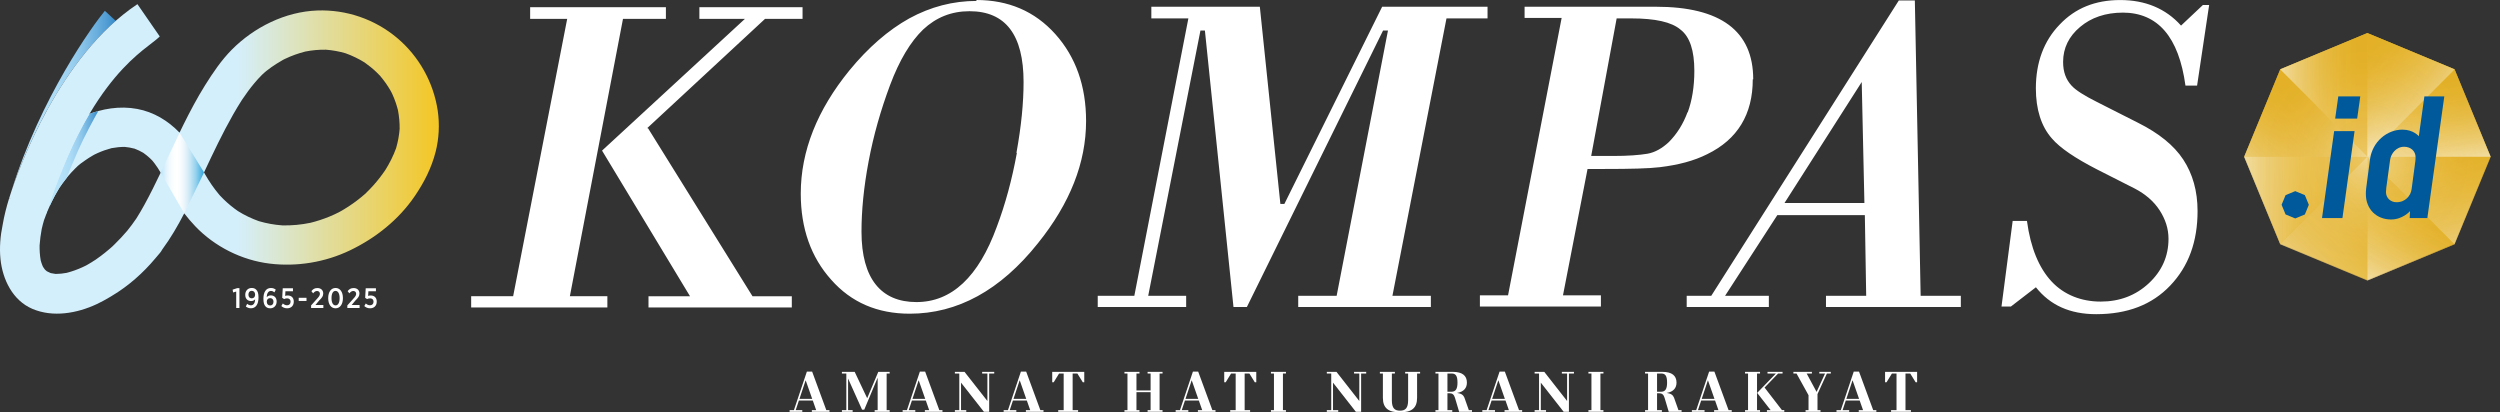 <svg width="194" height="32" viewBox="0 0 194 32" fill="none" xmlns="http://www.w3.org/2000/svg">
<rect x="0" y="0" width="194" height="32" fill="#333333" stroke="none"/>
<path d="M64.367 31.826V31.954H62.999V31.826H63.335L63.074 31.084H61.994L61.747 31.826H62.258V31.954H61.273V31.826H61.608L62.614 28.834H63.021L64.122 31.826H64.364H64.367ZM63.026 30.951L62.523 29.517H62.515L62.039 30.951H63.026Z" fill="white"/>
<path d="M67.063 31.791H66.896L65.811 29.375V31.826H66.165V31.954H65.332V31.826H65.675V28.985H65.332V28.857H66.324L67.289 30.894H67.297L68.154 28.857H69.037V28.985H68.803V31.826H69.037V31.954H67.872V31.826H68.106V29.308L67.066 31.791H67.063Z" fill="white"/>
<path d="M73.136 31.826V31.954H71.769V31.826H72.104L71.844 31.084H70.764L70.516 31.826H71.027V31.954H70.043V31.826H70.378L71.383 28.834H71.79L72.891 31.826H73.133H73.136ZM71.796 30.951L71.293 29.517H71.285L70.809 30.951H71.796Z" fill="white"/>
<path d="M77.153 28.857V28.985H76.76V31.954H76.35L74.576 29.693V31.826H74.983V31.954H74.098V31.826H74.441V28.985H74.098V28.857H74.848L76.622 31.118V28.985H76.215V28.857H77.153Z" fill="white"/>
<path d="M80.976 31.826V31.954H79.609V31.826H79.944L79.683 31.084H78.603L78.356 31.826H78.867V31.954H77.883V31.826H78.218L79.223 28.834H79.63L80.731 31.826H80.973H80.976ZM79.635 30.951L79.133 29.517H79.125L78.649 30.951H79.635Z" fill="white"/>
<path d="M84.139 28.857V29.663H84.025L83.604 28.985H83.237V31.826H83.66V31.954H82.118V31.826H82.541V28.985H82.184L81.767 29.663H81.652V28.857H84.139Z" fill="white"/>
<path d="M89.984 28.985V31.826H90.213V31.954H89.053V31.826H89.287V30.432H88.189V31.826H88.423V31.954H87.258V31.826H87.492V28.985H87.258V28.857H88.423V28.985H88.189V30.299H89.287V28.985H89.053V28.857H90.213V28.985H89.984Z" fill="white"/>
<path d="M94.323 31.826V31.954H92.957V31.826H93.292L93.031 31.084H91.951L91.704 31.826H92.215V31.954H91.231V31.826H91.566L92.571 28.834H92.978L94.079 31.826H94.321H94.323ZM92.983 30.951L92.48 29.517H92.472L91.996 30.951H92.983Z" fill="white"/>
<path d="M97.487 28.857V29.663H97.372L96.952 28.985H96.585V31.826H97.008V31.954H95.465V31.826H95.888V28.985H95.532L95.114 29.663H95V28.857H97.487Z" fill="white"/>
<path d="M98.625 28.985V28.857H99.79V28.985H99.556V31.826H99.79V31.954H98.625V31.826H98.859V28.985H98.625Z" fill="white"/>
<path d="M106.017 28.857V28.985H105.623V31.954H105.214L103.442 29.693V31.826H103.847V31.954H102.961V31.826H103.304V28.985H102.961V28.857H103.711L105.482 31.118V28.985H105.075V28.857H106.014H106.017Z" fill="white"/>
<path d="M109.966 30.875C109.966 31.676 109.525 31.999 108.639 31.999C107.754 31.999 107.312 31.676 107.312 30.875V28.985H107.078V28.857H108.243V28.985H108.009V31.073C108.009 31.679 108.232 31.868 108.639 31.868C109.046 31.868 109.27 31.679 109.27 31.073V28.985H109.041V28.857H110.2V28.985H109.966V30.875Z" fill="white"/>
<path d="M114.226 31.826V31.954H113.228L112.907 30.873C112.832 30.622 112.712 30.515 112.47 30.515H112.321V31.826H112.696V31.954H111.391V31.826H111.625V28.985H111.391V28.857H112.752C113.47 28.857 113.832 29.148 113.832 29.69C113.832 30.107 113.59 30.408 113.066 30.491C113.409 30.539 113.555 30.654 113.641 30.862L113.981 31.826H114.228H114.226ZM112.643 30.398C112.96 30.398 113.101 30.184 113.101 29.693C113.101 29.154 112.96 28.985 112.643 28.985H112.321V30.398H112.643Z" fill="white"/>
<path d="M118.12 31.826V31.954H116.753V31.826H117.088L116.828 31.084H115.748L115.501 31.826H116.011V31.954H115.027V31.826H115.362L116.368 28.834H116.775L117.876 31.826H118.118H118.12ZM116.777 30.951L116.275 29.517H116.267L115.791 30.951H116.777Z" fill="white"/>
<path d="M122.139 28.857V28.985H121.748V31.954H121.339L119.567 29.693V31.826H119.972V31.954H119.086V31.826H119.429V28.985H119.086V28.857H119.836L121.607 31.118V28.985H121.2V28.857H122.139Z" fill="white"/>
<path d="M123.262 28.985V28.857H124.427V28.985H124.193V31.826H124.427V31.954H123.262V31.826H123.496V28.985H123.262Z" fill="white"/>
<path d="M130.491 31.826V31.954H129.494L129.172 30.873C129.098 30.622 128.978 30.515 128.736 30.515H128.587V31.826H128.962V31.954H127.656V31.826H127.89V28.985H127.656V28.857H129.018C129.736 28.857 130.098 29.148 130.098 29.69C130.098 30.107 129.856 30.408 129.332 30.491C129.675 30.539 129.821 30.654 129.906 30.862L130.247 31.826H130.494H130.491ZM128.909 30.398C129.225 30.398 129.366 30.184 129.366 29.693C129.366 29.154 129.225 28.985 128.909 28.985H128.587V30.398H128.909Z" fill="white"/>
<path d="M134.382 31.826V31.954H133.015V31.826H133.35L133.09 31.084H132.01L131.762 31.826H132.273V31.954H131.289V31.826H131.624L132.629 28.834H133.036L134.137 31.826H134.379H134.382ZM133.042 30.951L132.539 29.517H132.531L132.055 30.951H133.042Z" fill="white"/>
<path d="M135.414 28.986V28.858H136.579V28.986H136.345V31.826H136.579V31.954H135.414V31.826H135.648V28.986H135.414ZM138.462 31.826V31.954H137.113V31.826H137.401L136.356 30.489L137.81 28.984H137.159V28.855H138.326V28.984H137.983L136.93 30.075L138.278 31.823H138.465L138.462 31.826Z" fill="white"/>
<path d="M142.07 28.857V28.985H141.769L141.038 30.582V31.826H141.272V31.954H140.112V31.826H140.341V30.667L139.41 28.985H139.168V28.857H140.604V28.985H140.197L140.963 30.405H140.971L141.623 28.985H141.179V28.857H142.064H142.07Z" fill="white"/>
<path d="M145.605 31.826V31.954H144.238V31.826H144.573L144.312 31.084H143.232L142.985 31.826H143.496V31.954H142.512V31.826H142.847L143.852 28.834H144.259L145.36 31.826H145.602H145.605ZM144.264 30.951L143.762 29.517H143.754L143.278 30.951H144.264Z" fill="white"/>
<path d="M148.768 28.857V29.663H148.654L148.233 28.985H147.866V31.826H148.289V31.954H146.747V31.826H147.17V28.985H146.813L146.396 29.663H146.281V28.857H148.768Z" fill="white"/>
<path d="M50.219 9.947L59.368 1.463H62.278V0.558H54.272V1.463H57.807L46.719 11.687L53.546 22.99H50.323V23.86H61.445V22.99H58.395L50.286 9.95H50.217L50.219 9.947ZM48.381 1.463H51.674V0.558H41.139V1.463H44.014L39.82 22.987H36.562V23.857H47.132V22.987H44.222L48.344 1.463H48.379H48.381ZM75.79 0.072C73.953 0.072 72.221 0.523 70.559 1.428C68.932 2.333 67.371 3.688 65.916 5.461C63.421 8.522 62.139 11.719 62.139 15.023C62.139 17.735 62.937 19.96 64.496 21.701C66.054 23.473 68.099 24.343 70.594 24.343C74.301 24.343 77.628 22.533 80.538 18.882C83.032 15.786 84.28 12.624 84.28 9.389C84.28 6.678 83.482 4.417 81.889 2.642C80.296 0.87 78.251 0 75.756 0M78.91 11.861C78.53 13.947 78.009 15.858 77.352 17.599C75.931 21.492 73.852 23.441 71.115 23.441C68.378 23.441 66.852 21.631 66.852 17.98C66.852 16.347 67.025 14.537 67.405 12.52C67.785 10.502 68.341 8.556 69.067 6.608C69.796 4.66 70.66 3.235 71.631 2.295C72.636 1.356 73.814 0.87 75.235 0.87C78.04 0.87 79.429 2.714 79.429 6.365C79.429 7.964 79.256 9.773 78.876 11.861M164.706 0.977C167.443 0.977 169.073 2.856 169.592 6.645H170.494L171.43 0.387H170.946L169.249 1.986C168.068 0.665 166.475 0.003 164.534 0.003C162.592 0.003 161.034 0.63 159.821 1.916C158.608 3.168 157.983 4.836 157.983 6.854C157.983 8.487 158.398 9.808 159.23 10.748C159.855 11.479 161.034 12.277 162.73 13.147L165.675 14.641C166.472 15.058 167.129 15.616 167.581 16.309C168.031 17.006 168.276 17.735 168.276 18.535C168.276 19.891 167.757 21.039 166.752 21.978C165.746 22.918 164.499 23.403 163.01 23.403C161.52 23.403 160.169 22.883 159.199 21.839C158.228 20.796 157.571 19.232 157.292 17.145H156.183L155.316 23.788H156.044L157.986 22.293C159.095 23.683 160.619 24.38 162.664 24.38C165.089 24.38 166.996 23.649 168.416 22.154C169.837 20.66 170.531 18.746 170.531 16.381C170.531 14.818 170.15 13.496 169.422 12.383C168.693 11.271 167.515 10.331 165.922 9.533L162.699 7.9C161.728 7.414 161.071 6.995 160.757 6.648C160.308 6.162 160.097 5.57 160.097 4.804C160.097 3.726 160.547 2.821 161.414 2.092C162.281 1.361 163.39 0.979 164.741 0.979M136.05 6.157C136.05 2.402 133.521 0.523 128.497 0.523H118.308V1.393H121.183L117.024 22.918H114.84V23.788H124.231V22.918H121.287L123.194 13.112H124.51C126.521 13.112 127.941 13.078 128.808 12.973C130.228 12.8 131.441 12.488 132.481 11.964C134.837 10.817 136.015 8.869 136.015 6.157M130.957 8.695C130.611 9.635 130.125 10.398 129.502 11.025C128.984 11.511 128.428 11.826 127.84 11.93C127.215 12.034 126.351 12.103 125.173 12.103H123.476L125.452 1.428H126.595C128.433 1.428 129.715 1.705 130.407 2.298C131.135 2.853 131.481 3.931 131.481 5.498C131.481 6.715 131.308 7.793 130.962 8.733M115.433 1.428V0.523H107.255L99.668 15.824H99.357L97.763 0.523H89.344V1.428H92.218L88.024 22.952H85.184V23.822H92.046V22.952H89.101L93.155 2.367H93.5L95.718 23.822H96.758L107.327 2.367H107.707L103.724 22.952H100.742V23.822H111.035V22.952H108.053L112.247 1.428H115.436H115.433ZM148.56 0.037H147.348L132.795 22.952H130.888V23.822H137.263V22.952H133.867L137.92 16.694H144.712L144.816 22.952H141.696V23.822H152.161V22.952H149.042L148.592 0.037H148.558H148.56ZM138.476 15.754L144.47 6.365L144.678 15.754H138.441H138.476Z" fill="white"/>
<path d="M190.459 5.369L183.709 2.564L176.959 5.369L174.164 12.143L176.959 18.917L183.709 21.722L190.459 18.917L193.254 12.143L190.459 5.369Z" fill="#DCB62F"/>
<g style="mix-blend-mode:luminosity" opacity="0.81">
<path d="M190.475 5.379L183.71 2.566L176.944 5.379L174.141 12.169L176.944 18.959L183.71 21.772L190.475 18.959L193.279 12.169L190.475 5.379Z" fill="url(#paint0_radial_2961_4371)"/>
<g opacity="0.44">
<path d="M183.711 12.168V21.765L190.474 18.955L183.711 12.168Z" fill="url(#paint1_linear_2961_4371)"/>
</g>
<g opacity="0.44">
<path d="M183.711 12.17L190.474 5.383L193.275 12.17H183.711Z" fill="url(#paint2_linear_2961_4371)"/>
</g>
<g opacity="0.44">
<path d="M183.708 12.169L176.945 5.383L183.708 2.572V12.169Z" fill="url(#paint3_linear_2961_4371)"/>
</g>
<g opacity="0.44">
<path d="M183.708 12.168H174.145L176.945 18.955L183.708 12.168Z" fill="url(#paint4_linear_2961_4371)"/>
</g>
<g opacity="0.44">
<path d="M183.711 12.168V21.765L190.474 18.955L183.711 12.168Z" fill="url(#paint5_linear_2961_4371)"/>
</g>
<g opacity="0.44">
<path d="M183.711 12.17L190.474 5.383L193.275 12.17H183.711Z" fill="url(#paint6_linear_2961_4371)"/>
</g>
<g opacity="0.44">
<path d="M183.708 12.169L176.945 5.383L183.708 2.572V12.169Z" fill="url(#paint7_linear_2961_4371)"/>
</g>
<g opacity="0.44">
<path d="M183.708 12.168H174.145L176.945 18.955L183.708 12.168Z" fill="url(#paint8_linear_2961_4371)"/>
</g>
<g opacity="0.44">
<path d="M183.711 12.168L190.474 18.955L193.275 12.168H183.711Z" fill="url(#paint9_linear_2961_4371)"/>
</g>
<g opacity="0.44">
<path d="M183.711 12.169V2.572L190.474 5.383L183.711 12.169Z" fill="url(#paint10_linear_2961_4371)"/>
</g>
<g opacity="0.44">
<path d="M183.708 12.17H174.145L176.945 5.383L183.708 12.17Z" fill="url(#paint11_linear_2961_4371)"/>
</g>
<g opacity="0.44">
<path d="M183.708 12.168L176.945 18.955L183.708 21.765V12.168Z" fill="url(#paint12_linear_2961_4371)"/>
</g>
</g>
<path d="M178.857 15.142L178.109 14.832L177.362 15.142L177.051 15.892L177.362 16.642L178.109 16.951L178.857 16.642L179.165 15.892L178.857 15.142Z" fill="#00599A"/>
<path d="M181.129 10.177H182.714L181.773 16.924H180.188L181.129 10.177ZM181.451 7.479H183.158L182.916 9.205H181.209L181.451 7.479Z" fill="#00599A"/>
<path d="M188.364 16.923H186.991L187.018 16.384C187.018 16.384 186.454 17.032 185.553 17.032C184.396 17.032 183.59 16.21 183.59 15.063C183.59 14.927 183.59 14.847 183.616 14.604L183.912 12.364C184.1 10.974 185.255 10.059 186.425 10.059C187.287 10.059 187.701 10.571 187.701 10.571L188.132 7.48H189.678L188.361 16.926L188.364 16.923ZM185.178 14.561C185.164 14.654 185.151 14.804 185.151 14.897C185.151 15.37 185.513 15.693 185.97 15.693C186.67 15.693 187.074 15.18 187.14 14.681L187.422 12.575C187.436 12.509 187.449 12.306 187.449 12.196C187.449 11.724 187.071 11.388 186.561 11.388C185.928 11.388 185.539 11.94 185.473 12.399L185.178 14.558V14.561Z" fill="#00599A"/>
<path d="M22.026 4.615C21.81 4.737 21.921 4.672 22.026 4.615V4.615Z" fill="#231F20"/>
<path d="M33.968 8.582C33.639 6.395 32.517 4.379 30.828 2.954C29.093 1.49 26.871 0.73 24.609 0.815C22.134 0.907 19.715 2.112 17.985 3.858C17.174 4.677 16.525 5.641 15.915 6.614C15.296 7.604 14.751 8.638 14.231 9.683C14.131 9.885 14.032 10.089 13.933 10.293C13.04 9.366 11.934 8.693 10.643 8.452C9.313 8.203 7.896 8.427 6.66 8.954C3.886 10.138 1.855 12.605 0.803 15.404L0.71 15.382C0.502 16.054 0.326 16.739 0.208 17.434C0.026 18.308 -0.052 19.202 0.037 20.097C0.195 21.68 0.977 23.308 2.507 23.965C4.105 24.651 5.981 24.316 7.511 23.598C7.844 23.443 8.164 23.267 8.478 23.08C8.502 23.066 8.526 23.052 8.55 23.038C8.6 23.008 8.651 22.979 8.701 22.947C9.972 22.188 11.108 21.179 12.05 20.053C12.175 19.911 12.298 19.767 12.418 19.62C12.482 19.542 12.537 19.459 12.584 19.37C13.237 18.485 13.792 17.534 14.297 16.556C14.562 16.901 14.845 17.236 15.152 17.558C16.661 19.14 18.761 20.192 20.927 20.456C23.047 20.714 25.239 20.35 27.166 19.425C29.159 18.468 30.948 17.045 32.198 15.201C32.917 14.142 33.476 13.049 33.799 11.802C34.067 10.768 34.125 9.639 33.967 8.582L33.968 8.582ZM4.617 14.559C4.9 14.14 5.209 13.739 5.552 13.367C5.644 13.267 5.738 13.169 5.834 13.074C5.882 13.027 5.931 12.98 5.98 12.933C6.089 12.831 6.059 12.853 6.005 12.902C6.177 12.743 6.383 12.604 6.567 12.473C6.781 12.321 7.001 12.181 7.228 12.051C7.26 12.033 7.293 12.014 7.325 11.996C7.41 11.955 7.495 11.913 7.581 11.875C7.929 11.719 8.289 11.593 8.658 11.496C8.996 11.433 9.338 11.399 9.683 11.399C9.944 11.424 10.201 11.471 10.454 11.539C10.683 11.627 10.904 11.733 11.117 11.857C11.293 11.983 11.464 12.117 11.623 12.266C11.674 12.313 11.723 12.361 11.772 12.411C11.781 12.42 11.798 12.438 11.815 12.456C11.828 12.471 11.839 12.484 11.846 12.493C11.901 12.559 11.955 12.627 12.007 12.696C12.176 12.92 12.327 13.156 12.467 13.399C12.065 14.242 11.651 15.08 11.202 15.899C11.005 16.259 10.797 16.612 10.578 16.959C10.358 17.283 10.125 17.598 9.878 17.902C9.568 18.263 9.246 18.614 8.905 18.945C8.838 19.01 8.771 19.077 8.702 19.142C8.689 19.153 8.67 19.169 8.641 19.195C8.585 19.244 8.529 19.293 8.473 19.341C8.261 19.522 8.043 19.697 7.821 19.864C7.689 19.961 7.559 20.06 7.423 20.15C7.207 20.293 6.986 20.429 6.761 20.556C6.732 20.572 6.704 20.587 6.676 20.603C6.588 20.647 6.499 20.691 6.409 20.732C6.01 20.915 5.597 21.064 5.173 21.174C4.891 21.227 4.607 21.256 4.32 21.258C4.191 21.244 4.061 21.222 3.934 21.193C3.83 21.151 3.729 21.103 3.631 21.048C3.581 21.008 3.535 20.965 3.489 20.922C3.448 20.869 3.408 20.815 3.372 20.759C3.36 20.741 3.343 20.713 3.326 20.683C3.313 20.654 3.3 20.627 3.293 20.608C3.24 20.478 3.198 20.345 3.16 20.21C3.09 19.82 3.066 19.424 3.073 19.028C3.103 18.609 3.158 18.193 3.235 17.78C3.287 17.548 3.347 17.317 3.415 17.088C3.719 16.204 4.125 15.352 4.618 14.559L4.617 14.559ZM8.648 19.21C8.664 19.195 8.683 19.179 8.704 19.16C8.695 19.168 8.687 19.177 8.678 19.184C8.668 19.193 8.658 19.201 8.648 19.21ZM30.735 11.506C30.522 12.094 30.239 12.65 29.91 13.181C29.626 13.602 29.316 14.004 28.977 14.382C28.796 14.583 28.609 14.778 28.415 14.965C28.381 14.997 28.347 15.029 28.313 15.061C28.221 15.141 28.129 15.221 28.035 15.298C27.615 15.643 27.171 15.956 26.707 16.236C26.598 16.302 26.487 16.366 26.376 16.428C26.344 16.445 26.312 16.463 26.28 16.48C26.046 16.598 25.807 16.707 25.565 16.807C25.085 17.005 24.592 17.165 24.09 17.29C23.373 17.438 22.645 17.507 21.914 17.491C21.294 17.446 20.683 17.337 20.086 17.161C19.517 16.959 18.973 16.697 18.459 16.377C18.067 16.103 17.696 15.8 17.353 15.465C17.26 15.374 17.17 15.281 17.081 15.187C17.047 15.148 17.013 15.108 16.98 15.069C16.786 14.837 16.602 14.596 16.43 14.347C16.25 14.086 16.081 13.817 15.923 13.542C15.892 13.488 15.862 13.434 15.832 13.38C16.548 11.857 17.266 10.335 18.098 8.873C18.313 8.495 18.539 8.123 18.773 7.756C19.074 7.306 19.392 6.867 19.741 6.452C19.93 6.227 20.127 6.009 20.335 5.802C20.386 5.751 20.501 5.65 20.556 5.601C20.593 5.57 20.629 5.538 20.667 5.508C20.919 5.307 21.184 5.123 21.455 4.95C21.608 4.852 21.763 4.759 21.921 4.67C21.993 4.629 22.067 4.592 22.139 4.551C22.093 4.577 22.058 4.598 22.026 4.615C22.056 4.599 22.084 4.584 22.105 4.574C22.614 4.33 23.145 4.139 23.691 4C24.22 3.896 24.754 3.848 25.292 3.856C25.808 3.896 26.318 3.988 26.815 4.133C27.332 4.318 27.826 4.557 28.293 4.847C28.628 5.083 28.947 5.341 29.242 5.626C29.321 5.703 29.399 5.782 29.476 5.863C29.478 5.864 29.481 5.868 29.483 5.87C29.494 5.883 29.505 5.895 29.511 5.903C29.66 6.079 29.801 6.262 29.934 6.45C30.067 6.639 30.191 6.834 30.306 7.034C30.326 7.067 30.344 7.101 30.363 7.135C30.402 7.216 30.442 7.296 30.478 7.378C30.644 7.751 30.776 8.138 30.878 8.533C30.973 9.019 31.018 9.511 31.012 10.007C30.972 10.515 30.879 11.017 30.735 11.506Z" fill="url(#paint13_linear_2961_4371)"/>
<path d="M3.836 15.831L3.857 15.99C4.082 15.498 4.334 15.017 4.619 14.558C4.788 14.308 4.969 14.065 5.158 13.829C5.356 13.334 5.642 12.641 6.047 11.714C6.553 10.557 7.31 9.183 7.63 8.615C7.434 8.669 7.13 8.763 6.94 8.832C5.661 10.959 4.648 13.483 3.836 15.831H3.836Z" fill="url(#paint14_linear_2961_4371)"/>
<path d="M0.719 15.383C0.716 15.391 0.714 15.399 0.711 15.407C0.714 15.4 0.718 15.391 0.721 15.384L0.719 15.383Z" fill="#00599A"/>
<path d="M8.982 1.618L8.137 0.84C7.245 1.912 3.152 7.534 0.875 14.869C1.768 12.19 4.391 5.649 8.982 1.618H8.982Z" fill="url(#paint15_linear_2961_4371)"/>
<path d="M3.585 16.575C7.081 5.723 11.384 3.862 12.397 2.83L10.664 0.322C4.664 4.313 1.481 12.892 0.711 15.381L3.585 16.575Z" fill="#D4EFFC"/>
<path style="mix-blend-mode:multiply" d="M13.937 10.301L12.469 13.399L14.301 16.556L15.835 13.381L13.937 10.301Z" fill="url(#paint16_linear_2961_4371)"/>
<path d="M18.33 23.901V22.624L18.09 22.696L18.051 22.477L18.401 22.361H18.58V23.901H18.33H18.33Z" fill="white"/>
<path d="M20.059 23.092C20.059 23.619 19.844 23.923 19.475 23.923C19.312 23.923 19.188 23.87 19.077 23.785L19.179 23.575C19.275 23.652 19.364 23.693 19.476 23.693C19.676 23.693 19.794 23.505 19.801 23.219C19.731 23.304 19.637 23.363 19.489 23.363C19.232 23.363 19.031 23.199 19.031 22.884V22.873C19.031 22.562 19.24 22.346 19.53 22.346C19.687 22.346 19.794 22.392 19.881 22.479C19.996 22.589 20.06 22.763 20.06 23.078V23.092H20.059ZM19.796 22.86C19.796 22.678 19.691 22.567 19.532 22.567C19.373 22.567 19.279 22.685 19.279 22.862V22.871C19.279 23.046 19.384 23.151 19.535 23.151C19.611 23.151 19.674 23.122 19.72 23.078C19.77 23.028 19.796 22.958 19.796 22.871V22.86Z" fill="white"/>
<path d="M21.468 23.404C21.468 23.715 21.254 23.925 20.969 23.925C20.814 23.925 20.703 23.877 20.618 23.791C20.507 23.674 20.441 23.516 20.441 23.192V23.179C20.441 22.66 20.648 22.348 21.023 22.348C21.18 22.348 21.293 22.396 21.4 22.477L21.298 22.686C21.213 22.619 21.132 22.577 21.021 22.577C20.823 22.577 20.703 22.771 20.696 23.062C20.768 22.984 20.858 22.922 21.012 22.922C21.263 22.922 21.468 23.08 21.468 23.395V23.404V23.404ZM21.222 23.406C21.222 23.238 21.115 23.135 20.964 23.135C20.884 23.135 20.821 23.16 20.775 23.21C20.727 23.258 20.703 23.323 20.703 23.406V23.417C20.703 23.593 20.808 23.704 20.967 23.704C21.125 23.704 21.222 23.59 21.222 23.415V23.406Z" fill="white"/>
<path d="M22.797 23.41C22.797 23.723 22.59 23.924 22.281 23.924C22.091 23.924 21.945 23.855 21.832 23.749L21.947 23.55C22.05 23.638 22.152 23.69 22.274 23.69C22.44 23.69 22.549 23.583 22.549 23.417V23.408C22.549 23.242 22.44 23.152 22.276 23.152C22.187 23.152 22.113 23.176 22.046 23.209L21.899 23.11L21.941 22.371H22.734V22.601H22.15L22.128 22.964C22.187 22.94 22.246 22.929 22.331 22.929C22.586 22.929 22.797 23.078 22.797 23.402V23.41Z" fill="white"/>
<path d="M23.18 23.355V23.109H23.785V23.355H23.18Z" fill="white"/>
<path d="M24.141 23.9V23.699L24.594 23.194C24.762 23.019 24.825 22.918 24.825 22.798C24.825 22.664 24.731 22.581 24.607 22.581C24.483 22.581 24.4 22.64 24.298 22.763L24.165 22.592C24.287 22.437 24.413 22.352 24.631 22.352C24.901 22.352 25.082 22.518 25.082 22.771V22.778C25.082 22.981 24.984 23.108 24.768 23.318L24.474 23.67H25.093V23.9H24.141Z" fill="white"/>
<path d="M26.61 23.146C26.61 23.613 26.386 23.925 26.037 23.925C25.689 23.925 25.469 23.614 25.469 23.149V23.125C25.469 22.659 25.691 22.346 26.04 22.346C26.388 22.346 26.61 22.656 26.61 23.122V23.146ZM26.353 23.127C26.353 22.779 26.229 22.574 26.037 22.574C25.845 22.574 25.726 22.775 25.726 23.123V23.145C25.726 23.492 25.848 23.698 26.04 23.698C26.232 23.698 26.353 23.492 26.353 23.149V23.127Z" fill="white"/>
<path d="M26.953 23.9V23.699L27.406 23.194C27.574 23.019 27.637 22.918 27.637 22.798C27.637 22.664 27.544 22.581 27.419 22.581C27.296 22.581 27.213 22.64 27.11 22.763L26.977 22.592C27.099 22.437 27.226 22.352 27.443 22.352C27.713 22.352 27.894 22.518 27.894 22.771V22.778C27.894 22.981 27.796 23.108 27.581 23.318L27.286 23.67H27.905V23.9H26.953Z" fill="white"/>
<path d="M29.235 23.41C29.235 23.723 29.028 23.924 28.718 23.924C28.529 23.924 28.383 23.855 28.27 23.749L28.385 23.55C28.487 23.638 28.59 23.69 28.712 23.69C28.878 23.69 28.986 23.583 28.986 23.417V23.408C28.986 23.242 28.877 23.152 28.714 23.152C28.625 23.152 28.55 23.176 28.483 23.209L28.337 23.11L28.379 22.371H29.172V22.601H28.588L28.566 22.964C28.625 22.94 28.683 22.929 28.768 22.929C29.023 22.929 29.235 23.078 29.235 23.402V23.41Z" fill="white"/>
<defs>
<radialGradient id="paint0_radial_2961_4371" cx="0" cy="0" r="1" gradientUnits="userSpaceOnUse" gradientTransform="translate(183.71 12.169) scale(9.569 9.603)">
<stop stop-color="white"/>
<stop offset="0.06" stop-color="#FCF5E4" stop-opacity="0.99"/>
<stop offset="0.19" stop-color="#F6E2B1" stop-opacity="0.96"/>
<stop offset="0.33" stop-color="#F1D386" stop-opacity="0.95"/>
<stop offset="0.46" stop-color="#EDC662" stop-opacity="0.93"/>
<stop offset="0.6" stop-color="#EABB46" stop-opacity="0.92"/>
<stop offset="0.73" stop-color="#E7B432" stop-opacity="0.91"/>
<stop offset="0.87" stop-color="#E6B026" stop-opacity="0.9"/>
<stop offset="1" stop-color="#E6AF23" stop-opacity="0.9"/>
</radialGradient>
<linearGradient id="paint1_linear_2961_4371" x1="183.57" y1="21.683" x2="187.733" y2="14.497" gradientUnits="userSpaceOnUse">
<stop stop-color="white"/>
<stop offset="0.06" stop-color="#FCF5E4" stop-opacity="0.99"/>
<stop offset="0.19" stop-color="#F6E2B1" stop-opacity="0.96"/>
<stop offset="0.33" stop-color="#F1D386" stop-opacity="0.95"/>
<stop offset="0.46" stop-color="#EDC662" stop-opacity="0.93"/>
<stop offset="0.6" stop-color="#EABB46" stop-opacity="0.92"/>
<stop offset="0.73" stop-color="#E7B432" stop-opacity="0.91"/>
<stop offset="0.87" stop-color="#E6B026" stop-opacity="0.9"/>
<stop offset="1" stop-color="#E6AF23" stop-opacity="0.9"/>
</linearGradient>
<linearGradient id="paint2_linear_2961_4371" x1="188.636" y1="12.989" x2="187.386" y2="5.929" gradientUnits="userSpaceOnUse">
<stop stop-color="white"/>
<stop offset="0.06" stop-color="#FCF5E4" stop-opacity="0.99"/>
<stop offset="0.19" stop-color="#F6E2B1" stop-opacity="0.96"/>
<stop offset="0.33" stop-color="#F1D386" stop-opacity="0.95"/>
<stop offset="0.46" stop-color="#EDC662" stop-opacity="0.93"/>
<stop offset="0.6" stop-color="#EABB46" stop-opacity="0.92"/>
<stop offset="0.73" stop-color="#E7B432" stop-opacity="0.91"/>
<stop offset="0.87" stop-color="#E6B026" stop-opacity="0.9"/>
<stop offset="1" stop-color="#E6AF23" stop-opacity="0.9"/>
</linearGradient>
<linearGradient id="paint3_linear_2961_4371" x1="176.945" y1="7.371" x2="183.708" y2="7.371" gradientUnits="userSpaceOnUse">
<stop stop-color="white"/>
<stop offset="0.06" stop-color="#FCF5E4" stop-opacity="0.99"/>
<stop offset="0.19" stop-color="#F6E2B1" stop-opacity="0.96"/>
<stop offset="0.33" stop-color="#F1D386" stop-opacity="0.95"/>
<stop offset="0.46" stop-color="#EDC662" stop-opacity="0.93"/>
<stop offset="0.6" stop-color="#EABB46" stop-opacity="0.92"/>
<stop offset="0.73" stop-color="#E7B432" stop-opacity="0.91"/>
<stop offset="0.87" stop-color="#E6B026" stop-opacity="0.9"/>
<stop offset="1" stop-color="#E6AF23" stop-opacity="0.9"/>
</linearGradient>
<linearGradient id="paint4_linear_2961_4371" x1="174.145" y1="15.56" x2="183.708" y2="15.56" gradientUnits="userSpaceOnUse">
<stop stop-color="white"/>
<stop offset="0.06" stop-color="#FCF5E4" stop-opacity="0.99"/>
<stop offset="0.19" stop-color="#F6E2B1" stop-opacity="0.96"/>
<stop offset="0.33" stop-color="#F1D386" stop-opacity="0.95"/>
<stop offset="0.46" stop-color="#EDC662" stop-opacity="0.93"/>
<stop offset="0.6" stop-color="#EABB46" stop-opacity="0.92"/>
<stop offset="0.73" stop-color="#E7B432" stop-opacity="0.91"/>
<stop offset="0.87" stop-color="#E6B026" stop-opacity="0.9"/>
<stop offset="1" stop-color="#E6AF23" stop-opacity="0.9"/>
</linearGradient>
<linearGradient id="paint5_linear_2961_4371" x1="183.57" y1="21.683" x2="187.733" y2="14.497" gradientUnits="userSpaceOnUse">
<stop stop-color="white"/>
<stop offset="0.06" stop-color="#FCF5E4" stop-opacity="0.99"/>
<stop offset="0.19" stop-color="#F6E2B1" stop-opacity="0.96"/>
<stop offset="0.33" stop-color="#F1D386" stop-opacity="0.95"/>
<stop offset="0.46" stop-color="#EDC662" stop-opacity="0.93"/>
<stop offset="0.6" stop-color="#EABB46" stop-opacity="0.92"/>
<stop offset="0.73" stop-color="#E7B432" stop-opacity="0.91"/>
<stop offset="0.87" stop-color="#E6B026" stop-opacity="0.9"/>
<stop offset="1" stop-color="#E6AF23" stop-opacity="0.9"/>
</linearGradient>
<linearGradient id="paint6_linear_2961_4371" x1="188.636" y1="12.989" x2="187.386" y2="5.929" gradientUnits="userSpaceOnUse">
<stop stop-color="white"/>
<stop offset="0.06" stop-color="#FCF5E4" stop-opacity="0.99"/>
<stop offset="0.19" stop-color="#F6E2B1" stop-opacity="0.96"/>
<stop offset="0.33" stop-color="#F1D386" stop-opacity="0.95"/>
<stop offset="0.46" stop-color="#EDC662" stop-opacity="0.93"/>
<stop offset="0.6" stop-color="#EABB46" stop-opacity="0.92"/>
<stop offset="0.73" stop-color="#E7B432" stop-opacity="0.91"/>
<stop offset="0.87" stop-color="#E6B026" stop-opacity="0.9"/>
<stop offset="1" stop-color="#E6AF23" stop-opacity="0.9"/>
</linearGradient>
<linearGradient id="paint7_linear_2961_4371" x1="176.945" y1="7.371" x2="183.708" y2="7.371" gradientUnits="userSpaceOnUse">
<stop stop-color="white"/>
<stop offset="0.06" stop-color="#FCF5E4" stop-opacity="0.99"/>
<stop offset="0.19" stop-color="#F6E2B1" stop-opacity="0.96"/>
<stop offset="0.33" stop-color="#F1D386" stop-opacity="0.95"/>
<stop offset="0.46" stop-color="#EDC662" stop-opacity="0.93"/>
<stop offset="0.6" stop-color="#EABB46" stop-opacity="0.92"/>
<stop offset="0.73" stop-color="#E7B432" stop-opacity="0.91"/>
<stop offset="0.87" stop-color="#E6B026" stop-opacity="0.9"/>
<stop offset="1" stop-color="#E6AF23" stop-opacity="0.9"/>
</linearGradient>
<linearGradient id="paint8_linear_2961_4371" x1="174.145" y1="15.56" x2="183.708" y2="15.56" gradientUnits="userSpaceOnUse">
<stop stop-color="white"/>
<stop offset="0.06" stop-color="#FCF5E4" stop-opacity="0.99"/>
<stop offset="0.19" stop-color="#F6E2B1" stop-opacity="0.96"/>
<stop offset="0.33" stop-color="#F1D386" stop-opacity="0.95"/>
<stop offset="0.46" stop-color="#EDC662" stop-opacity="0.93"/>
<stop offset="0.6" stop-color="#EABB46" stop-opacity="0.92"/>
<stop offset="0.73" stop-color="#E7B432" stop-opacity="0.91"/>
<stop offset="0.87" stop-color="#E6B026" stop-opacity="0.9"/>
<stop offset="1" stop-color="#E6AF23" stop-opacity="0.9"/>
</linearGradient>
<linearGradient id="paint9_linear_2961_4371" x1="190.314" y1="18.995" x2="188.156" y2="10.971" gradientUnits="userSpaceOnUse">
<stop stop-color="white"/>
<stop offset="0.06" stop-color="#FCF5E4" stop-opacity="0.99"/>
<stop offset="0.19" stop-color="#F6E2B1" stop-opacity="0.96"/>
<stop offset="0.33" stop-color="#F1D386" stop-opacity="0.95"/>
<stop offset="0.46" stop-color="#EDC662" stop-opacity="0.93"/>
<stop offset="0.6" stop-color="#EABB46" stop-opacity="0.92"/>
<stop offset="0.73" stop-color="#E7B432" stop-opacity="0.91"/>
<stop offset="0.87" stop-color="#E6B026" stop-opacity="0.9"/>
<stop offset="1" stop-color="#E6AF23" stop-opacity="0.9"/>
</linearGradient>
<linearGradient id="paint10_linear_2961_4371" x1="187.772" y1="9.251" x2="181.904" y2="5.158" gradientUnits="userSpaceOnUse">
<stop stop-color="white"/>
<stop offset="0.06" stop-color="#FCF5E4" stop-opacity="0.99"/>
<stop offset="0.19" stop-color="#F6E2B1" stop-opacity="0.96"/>
<stop offset="0.33" stop-color="#F1D386" stop-opacity="0.95"/>
<stop offset="0.46" stop-color="#EDC662" stop-opacity="0.93"/>
<stop offset="0.6" stop-color="#EABB46" stop-opacity="0.92"/>
<stop offset="0.73" stop-color="#E7B432" stop-opacity="0.91"/>
<stop offset="0.87" stop-color="#E6B026" stop-opacity="0.9"/>
<stop offset="1" stop-color="#E6AF23" stop-opacity="0.9"/>
</linearGradient>
<linearGradient id="paint11_linear_2961_4371" x1="175.543" y1="13.575" x2="180.342" y2="8.793" gradientUnits="userSpaceOnUse">
<stop stop-color="white"/>
<stop offset="0.06" stop-color="#FCF5E4" stop-opacity="0.99"/>
<stop offset="0.19" stop-color="#F6E2B1" stop-opacity="0.96"/>
<stop offset="0.33" stop-color="#F1D386" stop-opacity="0.95"/>
<stop offset="0.46" stop-color="#EDC662" stop-opacity="0.93"/>
<stop offset="0.6" stop-color="#EABB46" stop-opacity="0.92"/>
<stop offset="0.73" stop-color="#E7B432" stop-opacity="0.91"/>
<stop offset="0.87" stop-color="#E6B026" stop-opacity="0.9"/>
<stop offset="1" stop-color="#E6AF23" stop-opacity="0.9"/>
</linearGradient>
<linearGradient id="paint12_linear_2961_4371" x1="179.335" y1="21.352" x2="186.121" y2="14.59" gradientUnits="userSpaceOnUse">
<stop stop-color="white"/>
<stop offset="0.06" stop-color="#FCF5E4" stop-opacity="0.99"/>
<stop offset="0.19" stop-color="#F6E2B1" stop-opacity="0.96"/>
<stop offset="0.33" stop-color="#F1D386" stop-opacity="0.95"/>
<stop offset="0.46" stop-color="#EDC662" stop-opacity="0.93"/>
<stop offset="0.6" stop-color="#EABB46" stop-opacity="0.92"/>
<stop offset="0.73" stop-color="#E7B432" stop-opacity="0.91"/>
<stop offset="0.87" stop-color="#E6B026" stop-opacity="0.9"/>
<stop offset="1" stop-color="#E6AF23" stop-opacity="0.9"/>
</linearGradient>
<linearGradient id="paint13_linear_2961_4371" x1="0" y1="12.574" x2="34.055" y2="12.574" gradientUnits="userSpaceOnUse">
<stop stop-color="#D4EFFC"/>
<stop offset="0.54" stop-color="#D4EFFC"/>
<stop offset="0.9" stop-color="#ECCF55"/>
<stop offset="0.99" stop-color="#F3C727"/>
</linearGradient>
<linearGradient id="paint14_linear_2961_4371" x1="3.836" y1="12.303" x2="7.63" y2="12.303" gradientUnits="userSpaceOnUse">
<stop stop-color="#B9E5FB"/>
<stop offset="0.24" stop-color="#B6E2F9"/>
<stop offset="0.41" stop-color="#ACDCF6"/>
<stop offset="0.56" stop-color="#9DD1F0"/>
<stop offset="0.69" stop-color="#86C2E8"/>
<stop offset="0.82" stop-color="#69AEDD"/>
<stop offset="0.95" stop-color="#4796D0"/>
<stop offset="0.99" stop-color="#378BCA"/>
</linearGradient>
<linearGradient id="paint15_linear_2961_4371" x1="0.875" y1="7.854" x2="8.982" y2="7.854" gradientUnits="userSpaceOnUse">
<stop stop-color="#B9E5FB"/>
<stop offset="0.24" stop-color="#B6E2F9"/>
<stop offset="0.41" stop-color="#ACDCF6"/>
<stop offset="0.56" stop-color="#9DD1F0"/>
<stop offset="0.69" stop-color="#86C2E8"/>
<stop offset="0.82" stop-color="#69AEDD"/>
<stop offset="0.95" stop-color="#4796D0"/>
<stop offset="0.99" stop-color="#378BCA"/>
</linearGradient>
<linearGradient id="paint16_linear_2961_4371" x1="12.469" y1="13.428" x2="15.835" y2="13.428" gradientUnits="userSpaceOnUse">
<stop stop-color="#B9E5FB"/>
<stop offset="0.02" stop-color="#C0E7FB"/>
<stop offset="0.1" stop-color="#DBF1FC"/>
<stop offset="0.19" stop-color="#EFF9FE"/>
<stop offset="0.28" stop-color="#FBFDFE"/>
<stop offset="0.37" stop-color="white"/>
<stop offset="0.45" stop-color="#FAFDFE"/>
<stop offset="0.53" stop-color="#EDF7FC"/>
<stop offset="0.63" stop-color="#D7EDF8"/>
<stop offset="0.72" stop-color="#B8E0F3"/>
<stop offset="0.82" stop-color="#90CFED"/>
<stop offset="0.91" stop-color="#60BBE5"/>
<stop offset="1" stop-color="#2FA6DE"/>
</linearGradient>
</defs>
</svg>
